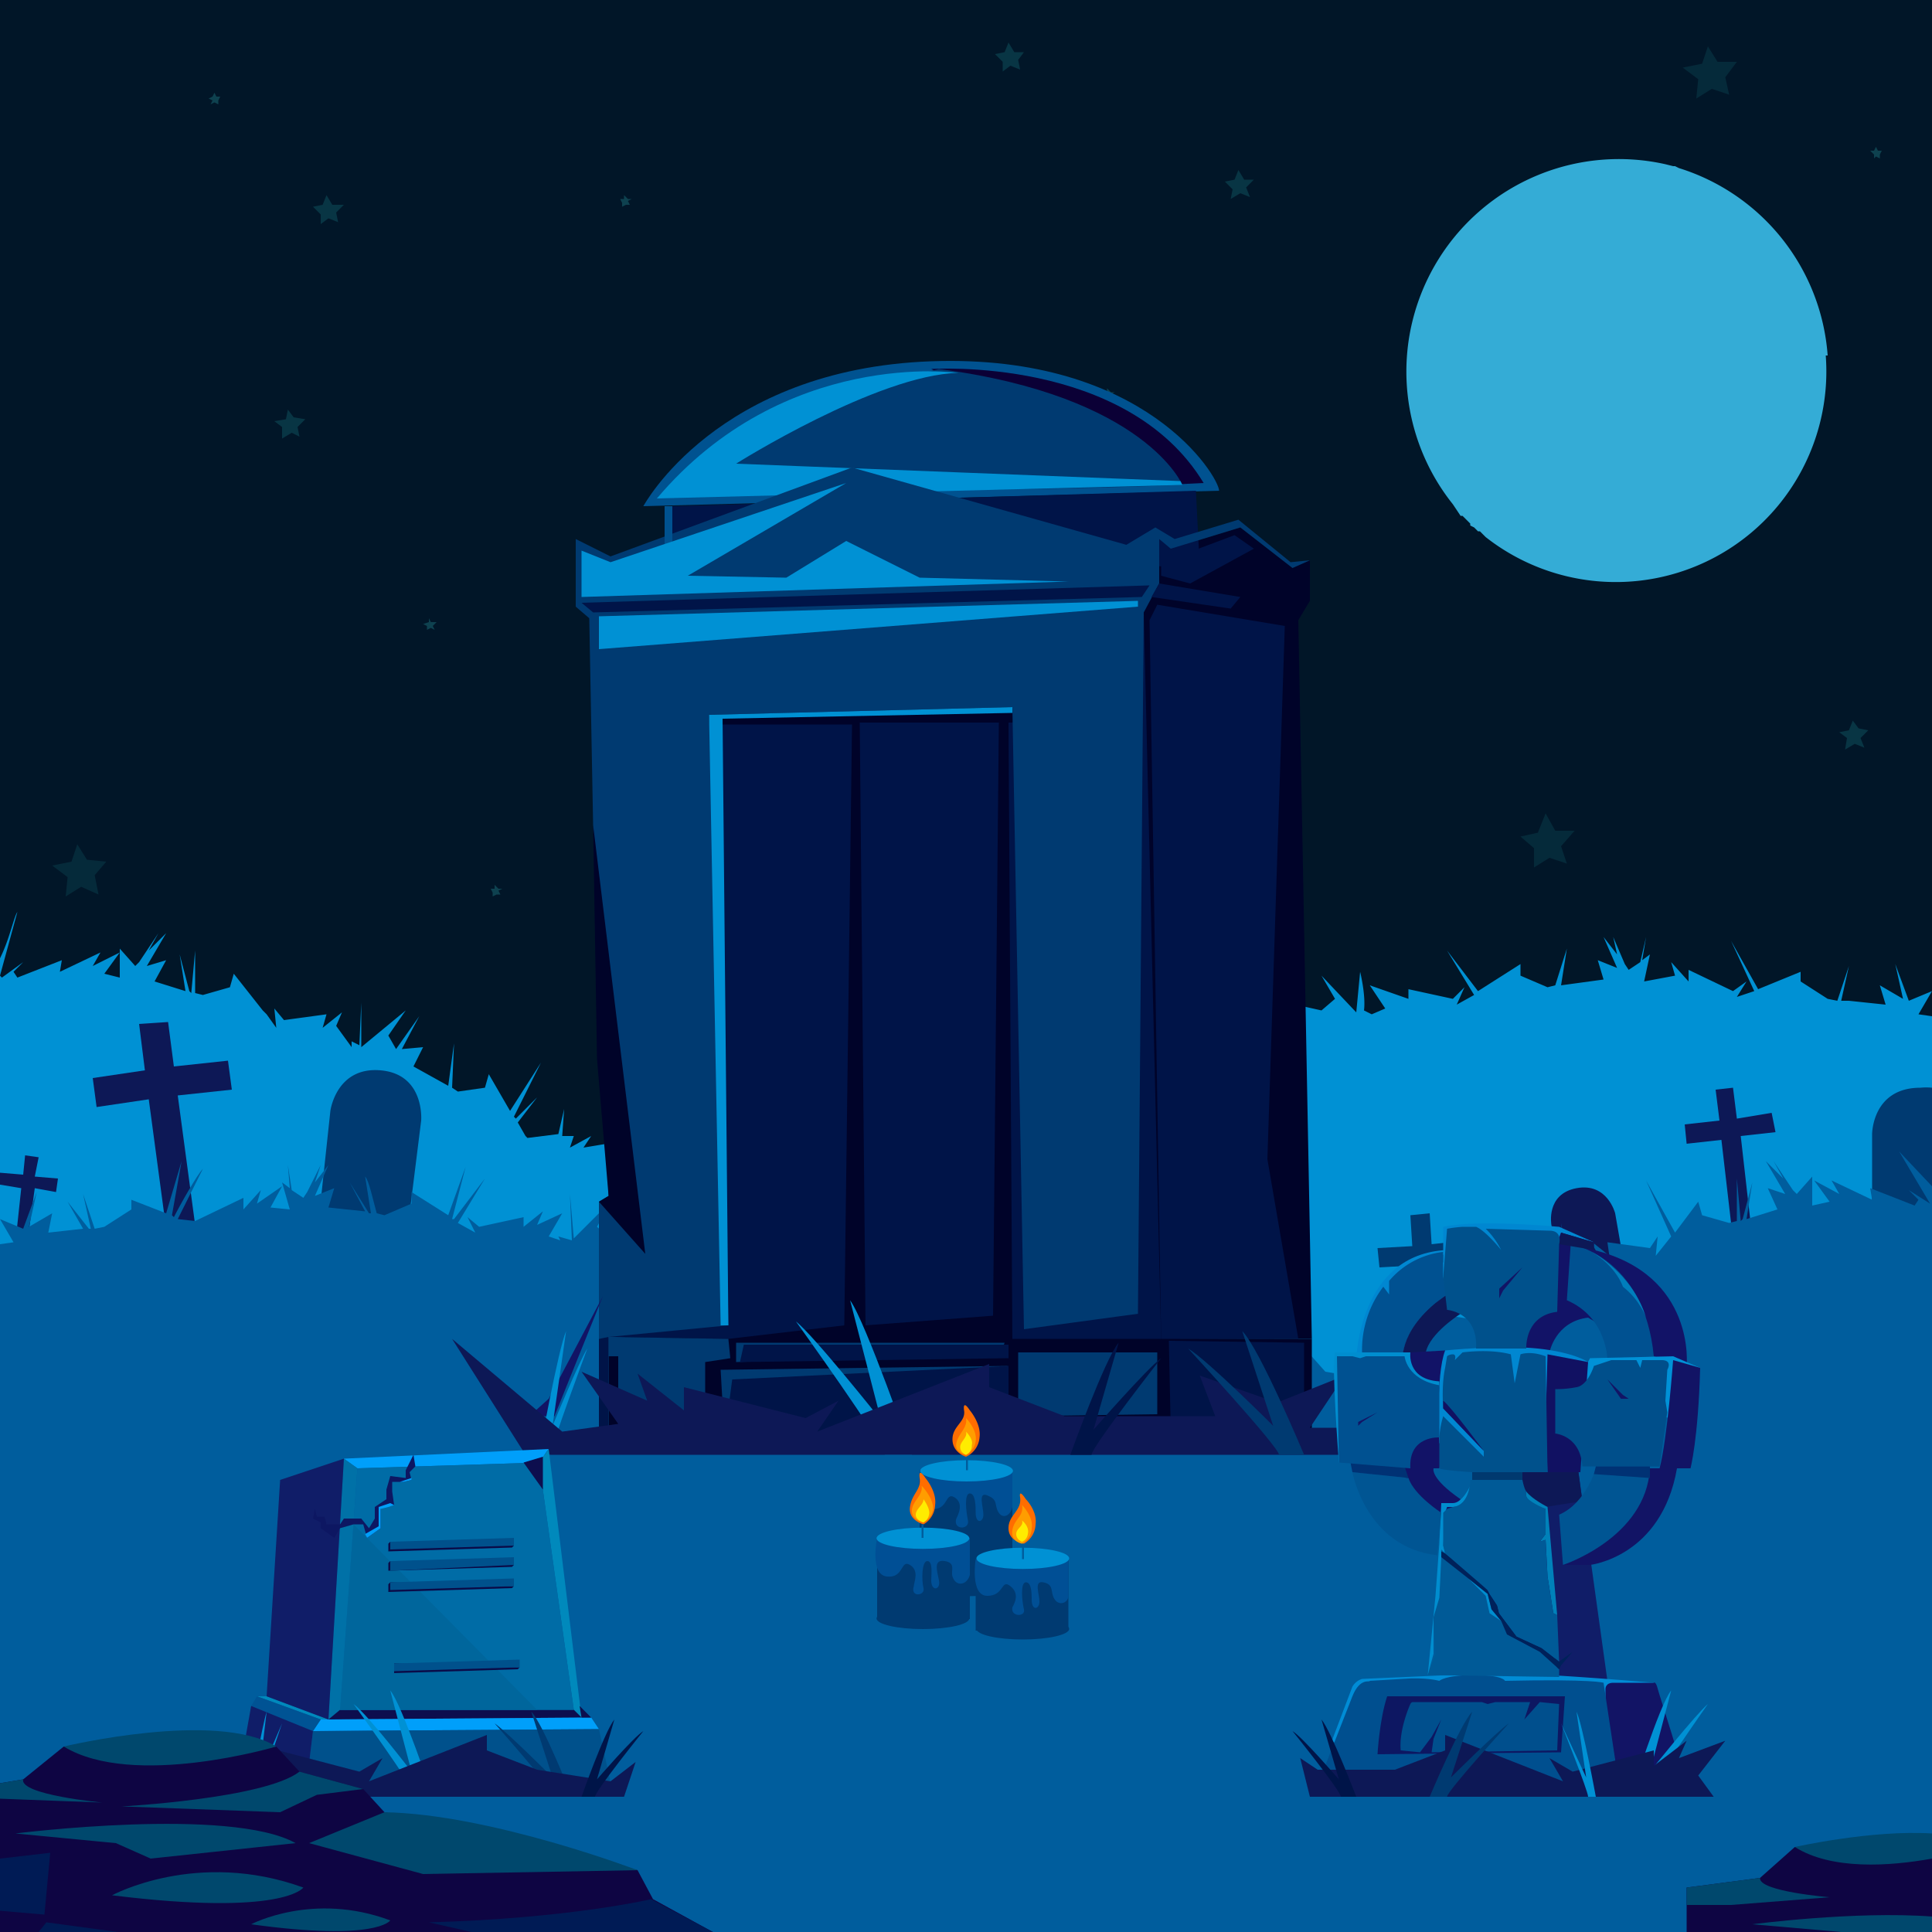 <svg xmlns="http://www.w3.org/2000/svg" xmlns:xlink="http://www.w3.org/1999/xlink" width="100%" height="100%" version="1.1" viewBox="0 0 1000 1000" style="filter: invert(0)"><rect id="background" width="100%" height="100%" fill="#011628"/><g id="attribute-0"><path fill="#0e414f" d="m970 82 1-1 2 1v-2l1-2h-2l-1-2-1 2h-2l2 2v2zM255 464l2-1h2l-1-2 2-1h-2l-2-2v2h-2l1 2v2zM322 107l2-1h2l-1-2 2-1h-2l-2-2v2h-2l1 2v2zM572 207l2-1h2l-1-2 2-1h-2l-2-2v2h-2l1 2v2zM109 54l2-1 2 1v-2l1-2h-2l-1-2-1 2-2 1 2 1-1 2zM221 326l2-1 2 1-1-2 2-2h-3l-1-2v2l-3 1 2 1v2z"/><path fill="#083544" d="m146 227 5-3 4 2-1-5 4-4-6-1-3-4-1 5-6 1 4 3v6zM519 37l4-3 5 2-1-5 3-4h-5l-3-5-2 5-5 1 4 4v5zM637 103l5-3 5 2-2-5 4-4h-5l-3-5-2 5-5 1 4 4-1 5zM955 388l5-3 5 2-2-5 4-4-5-1-3-4-2 5-5 1 4 3-1 6z"/><path fill="#052a3a" d="m794 449 8-5 9 3-3-9 7-8h-10l-5-9-4 10-9 2 7 6v10zM383 239l9-5 9 3-3-9 7-8h-10l-5-8-4 9-10 2 8 6-1 10zM34 464l8-5 9 4-2-10 6-7-10-1-5-8-3 9-10 2 8 6-1 10zM878 51l8-5 9 3-2-9 6-8h-10l-5-8-3 9-10 2 8 6-1 10z"/><path fill="#083544" d="m166 116 4-3 5 2-1-5 4-4h-6l-3-5-2 5-5 1 4 4v5z"/><path fill="#34acd6" d="M946 184a110 110 0 0 0-77-97l-2-1h-1l-4-1a110 110 0 0 0-110 176l2 3 2 3h1l4 4v1l2 1 2 2h1l3 3a109 109 0 0 0 176-94Z"/><path fill="#fff" d="M-2912-2912v6824h6824v-6824Zm3912 3912H0V0h1000Z"/></g><g id="ground" style="filter: hue-rotate(184deg)"><path fill="#0091d4" d="M9 472c-2 3-4 14-9 24v386h1000V526l-7-1 7-12-12 5-7-19 4 18-12-7 3 10-19-2a940 940 0 0 1-2 0h-2l4-18-6 18-5-1-14-9v-5l-22 9-14-25 12 26-9 3 5-8-7 5-23-11v6l-9-10 2 7-16 3 3-14-4 3 2-12-3 13-6 4-2-3-6-14 2 9-7-9 7 16-10-4 3 10-22 3 3-19-6 19-4 1-14-6v-6l-22 14-16-21 14 23-9 5 4-9-6 6-23-5v5l-20-7 8 12-7 3-4-2c1-8-2-20-2-20l-2 21-18-19 7 12-7 6-9-2c-3-3-4-8-5-9a11 11 0 0 0 2 9l-3-1 3 10-18 5a649 649 0 0 1-2 0l-2 1 3-20-5 21-4 1-7-2-2-8-4 5c-3-7-6-17-8-19l5 15v1l-7-12 6 12-5 5h-1l2-12-12 9-1-5-17 10-26-13 2 5-9 7-21 1v-10l-9 7-6-3 1-13-12 23 1 2-5-1 2-12-11 12-2-5-13 11-6-3 5 6-27-9 2 5-8 9-20 5v-10l-6 6 1-15-5 18-11-7 8 14-11 1-1-6-3 11-2-5-12 15h-2l1-6-6 9-3-17c0 3-3 4-2 13l-2 4-8-1 2-4-12 6v-4l-14 5-1 2-5-3 8-14-9 13h-1l3-16-5 15-10-6v4l-9 9-12 2 4-6-11 6 2-6h-6l1-14-3 13-16 2-1-1-4-7 10-13-11 11-1-1 14-28-16 25-11-19-2 7-14 2-3-2 1-23-3 22-18-10 5-10-11 1 9-17-12 17-4-7 9-13-23 19v-23l-1 22-4-2v3l-8-11 3-7-10 8 2-7-22 3-5-6 1 10-5-7a1277 1277 0 0 1-2-2l-15-19-2 7-14 4-4-1v-22l-2 22-1-1-5-19 3 19-16-5 6-11-10 3 10-17-9 9 5-9-10 15-2 2-8-9v15l-8-2 8-11-14 7 4-7-21 10 1-6-23 9-2-3 5-5-11 8-1-1Zm-15 12"/><path fill="#003a71" d="m211 636-46-5 6-56s3-23 26-21 21 26 21 26Zm789 10h-31v-59s0-24 25-24a31 31 0 0 1 6 0Zm-240 6-1-10-18 2-1-16-10 1 1 16-18 1 1 10 18-1 4 43 10-1-4-43 18-2z"/><path fill="#0d1856" d="m843 668-33 6-7-40s-3-16 13-19 20 13 20 13ZM120 564l-2-15-28 3-3-23-15 1 3 24-27 4 2 15 27-4 9 67 15-2-9-67 28-3zm799 22-2-10-18 3-2-16-9 1 2 16-18 2 1 10 18-2 5 43 10-1-5-44 18-2zM30 610l-12-1 2-10-7-1-1 10-12-1-1 6 12 2-3 28 6 1 4-29 11 2 1-7z"/><path fill="#005d9d" d="m15 635 4-18-7 19-12-5 7 12-7 1v356h1000V614l-17-18 16 27-11-7 5 5-2 3-23-9 1 6-21-10 4 7-13-7 8 11-9 2v-15l-8 9-2-2-10-15 5 9-9-9 10 17-9-3 5 11-16 5 3-19-5 19-1 1-2-22v22l-4 1-14-4-2-7-12 16-15-27 13 29-8 10 1-10-4 6-22-3 1 7-10-8 4 7-10-4 7 12-6 3v-3l-4 2-1-22v23l-5-27 3 26-21-18 9 13-4 7-12-17 9 17h-5l-10-8 7 7h-3l6 10-18 10-4-22 2 23-4 2-13-2-3-7-13 23-20-19 18 21-4 7-1 1-5-2h-10l-4-13 1 14h-6l2 6-11-6 4 6-12-2-8-9v-4l-14 7-8-13 7 14-5 3 3-5-4 3-14-5v4l-5-6 1 4-8-4 2 4h-3l2-8-3 8-4 1-6-8-1 8-7-2-12-16-2 5-9-15v11l-6-2 6-11-9 4-4-19v16l-5-6-1 10-20-5-7-9 1-5-27 9 5-6-5 3-14-11-1 5-11-12 1 12-5 1 2-3h-4l-9-22 1 13-6 3-9-7v9h-21l-8-7 1-5-26 13h-1l-16-10-1 5-5-8v6l-7-7 2 11-7-5-3 4-3-5-3 8-7 1-8-2-9-17 7 17-18-6 3-9-3 1 6-7c-2 0-5 4-9 7l-6 1 5-15c-2 1-5 9-8 16l-7-6 7-13-19 19-2-23 1 24-7-2 1 2-6-2 7-12-13 6 3-7-10 8v-5l-23 5-6-5 4 8-9-5 14-23-16 21h-1l7-27-9 25-19-12v6l-14 6-4-1c-2-7-4-17-6-19l3 19h-1l-10-16 8 15-19-2 3-10-10 4 7-16-7 9 3-9-7 14-2 3-6-4-2-13 1 12-4-3 4 14-10-1 6-11-13 9 2-7-9 10v-6l-25 12-9-1 13-26c-3 3-12 19-15 25l-1-1 5-28-8 27-18-7v5l-14 9-5 1-6-18 4 18h-1l-11-14 8 14-18 2 2-10Zm991-33"/></g><g id="attribute-1"><path fill="#000329" d="M315 692v52h364v-51l-364-1z"/><path fill="#005290" d="m631 254-298 8s38-71 149-75 149 60 149 67Z"/><path fill="#0b0036" d="M482 191s101-7 141 59l-21 1Z"/><path fill="#003a71" d="M612 251s-19-46-126-60c0 0-90 21-110 46s236 14 236 14Z"/><path fill="#0091d4" d="m612 251-1-2-230-9s73-46 115-47c0 0-90-13-156 65Z"/><path fill="#000329" d="m679 693-7-372 6-10v-21l-9 4-27-21-36 11-6-5-242 84 19 330h302z"/><path fill="#001448" d="M524 374h-2l2 319h77l-9-376-68 57zm95-120 2 40-273-12v-20l271-8z"/><path fill="#003a71" d="m678 290-9 4-27-21-36 11-6-5v23l-8 15-3 363-59 8-6-322-157 4 13 318-70 5v-71l5-3-8-192-2-107-7-6v-35l18 9 125-46 142 40 15-9 10 6 33-10 27 22 10-1z"/><path fill="#005290" d="M344 262v22l4-2v-20h-4z"/><path fill="#0091d4" d="m553 301-252 8v-24l15 6 122-41-82 48 51 1 31-19 38 19 77 2z"/><path fill="#001448" d="m595 303-4 6-284 8-6-5 294-9z"/><path fill="#0091d4" d="m589 314-279 22v-17l279-8v3z"/><path fill="#000329" d="m307 427 27 222-24-27 5-3-6-71-2-121z"/><path fill="#001448" d="M371 375h70l-4 311-60 7-62-1 62-6-6-311zm74-1 3 312 66-5 3-307h-72zm227 319h-71l-6-372 4-8 66 11-9 276 16 93zm-72-391 42 7-5 6-41-6 4-7zm16 0 33-18-10-7-32 12-6-4v13l15 4zM310 693v48l5 3v-52l-5 1z"/><path fill="#003a71" d="M315 692v10h5v34h45v-31l13-2-1-10-62-1z"/><path fill="#003a71" d="m522 707-149 2 2 35 147-37z"/><path fill="#001448" d="M522 707v37H375l4-30 143-7z"/><path fill="#003a71" d="M520 695H381v10l137-5 2-5z"/><path fill="#001448" d="M522 696v7l-139 2 2-9h137z"/><path fill="#003a71" d="M527 700v33l72-1v-32h-72z"/><path fill="#001448" d="m605 694 1 47 69 2v-48l-70-1z"/><path fill="#0091d4" d="m377 686-3-314 150-3v-3l-157 4 6 316h4z"/><path fill="#121465" d="m312 671-25 62h-13l10-9 28-53z"/><path fill="#0091d4" d="M472 753s-24-69-32-80l16 62s-35-44-44-51c0 0 46 64 46 69Zm-193 0s10-55 14-64l-7 49s14-34 18-40c0 0-19 51-19 55Z"/><path fill="#0d1856" d="m724 753 10-14h-56l18-27-35 14-40-14 8 21h-78l-39-15v-12l-89 35 11-16-17 9-63-16v12l-24-19 5 14-34-15 19 27-29 4-57-48 38 60h452z"/><path fill="#003a71" d="M675 753s-23-55-32-64l16 49s-34-34-44-40c0 0 47 51 47 55Z"/><path fill="#001448" d="M554 753s18-50 25-58l-13 45s28-32 35-37c0 0-36 46-36 50Z"/>
</g><g id="attribute-2" transform="translate(1000, 0) scale(-1,1)"><path fill="#0089bc" d="M862 878h5l-33 12h-4l32-12z"/><path fill="#009ffa" d="m721 757-5-7 106 5-7 5-94-3z"/><path fill="#0089bc" d="m721 757-18 128-4 4 17-139 5 7z"/><path fill="#0071a7" d="m822 755 8 135-6-3-9-127 7-5z"/><path fill="#101d68" d="m855 766-33-11 8 135 32-12-7-112z"/><path fill="#0d0e4e" d="m699 889 131 1-6-5H703l-4 4z"/><path fill="#006ca6" d="m815 760 9 125H703l18-128 94 3z"/><path fill="#00669c" d="m817 789 7 96H722l95-96z"/><path fill="#009ffa" d="m694 889 140 1 4 6-148-1 4-6z"/><path fill="#00518c" d="m690 895-7 32 159 2-4-33-148-1z"/><path fill="#005394" d="m834 890 33-12 3 5-32 13-4-6z"/><path fill="#101d68" d="m838 896 4 33 33-18-5-28-32 13z"/><path fill="#0d1762" d="m837 781-1 4h-4l-1 4h-7l-2-3h-9l-4 5-3-5v-6l-6-4v-5l-2-7-8 1v-4l-4-8-1 6 3 3-1 4 4 1h6v5l-1 7h4l3 2v10l7 5 2-7h5l7 2 3 5 7-5v-3l4-2-1-5z"/><path fill="#0d0e4e" d="M719 754v17l10-14-10-3ZM694 889l6-6-1 6h-5z"/><path fill="#0a0b48" d="M799 799v4l-64-2-1-1 64-2 1 1z"/><path fill="#00518c" d="M798 798v4l-64-2v-4l64 2z"/><path fill="#0a0b48" d="M799 809v4l-64-2-1-1 64-2 1 1z"/><path fill="#00518c" d="M798 808v5l-64-3v-4l64 2z"/><path fill="#0a0b48" d="M799 820v4l-64-2-1-1 64-2 1 1z"/><path fill="#00518c" d="M798 819v4l-64-2v-4l64 2z"/><path fill="#0a0b48" d="M796 862v4l-64-2-1-1 65-2v1z"/><path fill="#00518c" d="M796 861v4l-65-2v-4l65 2z"/><path fill="#0d1762" d="M720 927v-5l-7-6 4 11h3zM832 929v-6l9-6 5 10 4-3-5-4-5-8-11 11 3 6z"/><path fill="#009ffa" d="M832 929v-6l9-6-1-1-10 7 2 6zM811 794l-7-4v-10l-6-2-2 1 3 1 4 1v10l7 5 1-2zM793 767l-6-2v1l4 1h2z"/><path fill="#0091d4" d="M776 930s16-48 22-55l-11 42s23-30 30-35c0 0-32 44-32 48Z"/><path fill="#003a71" d="M704 930s15-38 21-44l-11 34s24-24 30-28c0 0-31 35-31 38Z"/><path fill="#0d1856" d="m671 912 6 18h215l-13-11 14-18-24 9 4-9-17 13v-8l-42 11-12-7 7 12-61-24v8l-26 10-38 6-13-10z"/><path fill="#001448" d="M699 930s-12-34-17-40l9 31s-19-22-24-25c0 0 25 31 25 34Z"/><path fill="#0091d4" d="M871 930s-7-38-9-44l4 34-12-28 13 38Z"/></g><g id="attribute-3"><path fill="#0087d1" d="M702 704s1-55 47-57Z"/><path fill="#005191" d="M749 670s-23 15-23 34l-21-4a54 54 0 0 1 11-34l3 4v-7a43 43 0 0 1 28-15v13Z"/><path fill="#0d1856" d="M756 680s-16 10-18 20l-12 4s-2-17 23-34Z"/><path fill="#121367" d="m748 699-18 1-2 20 22 1-2-22z"/><path fill="#0087d1" d="m825 643-18-8s-42-4-60 0v26Z"/><path fill="#121367" d="M802 700s3-16 20-18l34 20 17 5s5-47-48-60v-4l-17-5-25 60ZM745 760h-3s-2 5 14 16l-7 9s-23-8-22-26l4-19 18 2Z"/><path fill="#101d68" d="m807 868 25 2-15-108h-29l-1 19 20 87z"/><path fill="#0d1856" d="M817 762h-29l-1 20 32-5-2-15z"/><path fill="#008cd6" d="M856 871s-56-5-83-5l-68 3a9 9 0 0 0-5 4l-11 29 160-20Z"/><path fill="#121465" d="m838 924-7-42v-8s0-3 4-3h21s1-1 2 3 14 43 14 49Z"/><path fill="#004f8f" d="m838 924-8-53s-5-2-51-1c0 0-1-3-16-3s-18 3-18 3-7-2-19-1l-17 1c0 1-5-2-9 8l-18 46Z"/><path fill="#0d1762" d="m810 878-2 29-95 1s1-18 5-30Z"/><path fill="#004f8d" d="M730 882s-6 13-5 24l10 1 6-8 5-9-4 10-1 7 65-1 1-24-10-1-8 9 3-9h-18l-4 1-3-1h-36a2 2 0 0 0-1 1Z"/><path fill="#005a97" d="m807 868-68-1 4-11-1-19 3-10 1-21 14 11 9 9 2 9 6 4 3 7 9 5 8 4 10 9v4z"/><path fill="#008dcf" d="m777 839-6-4-2-9-9-9 10 8 2 8 5 6z"/><path fill="#00215a" d="m746 806 14 11 10 8 2 8 5 6 3 7 17 9 10 9 1-2 6-7-7 5-9-7-13-6-6-8-3-4-1-4-4-6-1-2-8-8-14-11-2-1v3z"/><path fill="#008dcf" d="m739 867 3-11v-19l3-10 1-21v-4l2 2-1-4 1-17 1-3h3s9 0 9-10v-1s-4 9-9 9h-6l-1 21-2 27Z"/><path fill="#0081b9" d="m806 836-5-56s-8-4-11-8v2s-1 4 10 7v13l-3 4 3-1 1 19 3 19Z"/><path fill="#005a97" d="m747 800 1 4 22 19 5 8 1 4 3 4 6 8 13 6 9 7-1-24-2-1-3-19-1-19-3 1 3-4v-13s-10-4-10-7v-2s-1-1-2-6h-27s0 13-9 14l-3 1-2 2Z"/><path fill="#005191" d="m811 673 2-29s38 6 43 58l-24 2s0-22-21-31Z"/><path fill="#00396f" d="M762 766h26v-4h-26v4z"/><path fill="#0091d7" d="m880 708-14-6-43 1-6 11 9 10 38 10 16-26z"/><path fill="#121465" d="M809 810h14s37-4 45-50h7s4-15 5-52l-14-4s-3 41-7 56h-5Z"/><path fill="#005593" d="M826 760s-5 18-19 24l2 26s43-14 45-50Z"/><path fill="#0087d1" d="m822 705-24 39-29 13-24-10s-2-35 3-48c0 0 29-3 48-1s26 7 26 7Z"/><path fill="#111162" d="m801 762-1-26 1-35 21 4-4 57h-17z"/><path fill="#004f8b" d="M805 742s13 1 14 17h40l4-28-1-6 1-16s3-5-3-5h-10l-1 4-2-4h-13l-9 3s-3 10-9 11a53 53 0 0 1-11 1Z"/><path fill="#121465" d="m832 714 7 10h4l-3-2-8-8z"/><path fill="#00518c" d="M801 762h-39s-16-1-17-2v-16a49 49 0 0 1 2-11s16 16 21 21v-3l-21-22s-1-12 1-21l1-6s1-1 3-1 1 3 1 3l4-4s14-2 25 1l2 15 3-15s5-2 13 1Z"/><path fill="#111162" d="m747 729 21 22s-17-23-21-26Z"/><path fill="#005593" d="M746 783s-14-9-17-18l-29-3s7 39 44 43Z"/><path fill="#003274" d="m729 765-29-3-1-5 28 2 2 6zM854 765l-29-2 1-4h28v6z"/><path fill="#008dcf" d="M693 757s-4-52-2-57h39s-2 14 15 15v3Z"/><path fill="#005191" d="m730 760-37-3-1-55h8l4 1 3-1h20s1 12 18 15v27s-16-1-15 16Z"/><path fill="#007ebc" d="M824 648s21 11 28 34c0 0-3-9-12-16 0 0-3-10-16-18Z"/><path fill="#0d1856" d="M825 647v-4l-17-5-1 6 18 3z"/><path fill="#00518c" d="M790 698s-1-17 16-19l1-35s2-7-5-7l-33-1a41 41 0 0 1 8 11s-8-10-13-12h-7a73 73 0 0 0-8 1l-2 25 2 17s16 1 15 20Z"/><path fill="#121465" d="m713 731-10 5v2l2-2 8-5zM788 656l-12 11v5l2-4 10-12z"/><path fill="#0091d4" d="M844 930s15-48 21-55l-11 42s24-30 30-35c0 0-31 44-31 48Z"/><path fill="#0d1856" d="m673 910 9 6h40l26-10v-8l61 24-7-12 12 7 42-11v8l17-13-4 9 24-9-14 18 8 11H678"/><path fill="#0091d4" d="M826 930s-7-38-10-44l5 34-13-28s14 35 14 38Z"/><path fill="#003a71" d="M740 930s16-38 22-44l-11 34s24-24 30-28c0 0-32 35-32 38Z"/><path fill="#001448" d="M702 930s-13-34-18-40l9 31s-19-22-24-25c0 0 25 31 25 34Z"/></g><g id="attribute-4"><path fill="#003a71" d="M476 761h48v60h-48z"/><path fill="#004f95" d="M476 761s-3 19 6 20 7-9 12-6 2 9 1 11c-2 6 7 6 6 1s-2-14 1-14 3 7 3 10c0 6 4 5 4 1s-3-12 2-10 4 4 5 7c2 6 7 4 8-1v-19Z"/><ellipse cx="500.3" cy="761.3" fill="#0091d4" rx="24" ry="5.5"/><ellipse cx="500.3" cy="820.7" fill="#003a71" rx="24" ry="5.5"/><path fill="#ff6d00" d="M502 730s6 7 5 14a12 12 0 0 1-7 10s-7-2-7-9 7-9 6-15c0 0-1-6 3 0Z"/><path fill="#ff9d00" d="M505 746a9 9 0 0 1-5 7s-6-1-5-6 6-8 5-13c0 0 6 6 5 12Z"/><path fill="#ffec00" d="M503 748a5 5 0 0 1-3 5s-3-1-3-4 4-5 3-8c0 0 4 4 3 7Z"/><path fill="#005d9d" d="M500 754h1v7h-1z"/><path fill="#003a71" d="M505 807h48v37h-48z"/><path fill="#004f95" d="M505 807s-3 19 6 19 7-9 12-5 2 9 1 11c-1 5 7 5 6 1s-2-14 1-14 3 6 3 9c0 6 4 5 4 1s-3-11 2-10 4 4 5 7c2 6 8 4 8 0v-19Z"/><ellipse cx="529.4" cy="806.6" fill="#0091d4" rx="24" ry="5.5"/><ellipse cx="529.4" cy="843.1" fill="#003a71" rx="24" ry="5.5"/><path fill="#ff6d00" d="M531 776s6 6 5 13a12 12 0 0 1-6 10s-8-1-8-8 7-9 6-16c0 0-1-5 3 1Z"/><path fill="#ff9d00" d="M534 791a9 9 0 0 1-5 8s-6-1-5-7 6-7 5-13c0 0 6 6 5 12Z"/><path fill="#ffec00" d="M532 794a5 5 0 0 1-3 4s-3-1-3-4 4-4 3-7c0 0 4 3 3 7Z"/><path fill="#005d9d" d="M529 800h1v7h-1z"/><path fill="#003a71" d="M454 796h48v42h-48z"/><path fill="#004f95" d="M454 796s-4 19 5 20 7-9 12-6 2 9 2 11c-2 6 6 5 5 1s-1-14 2-14 2 7 2 10c0 6 5 5 4 0s-3-11 3-10 3 5 4 8c2 6 8 4 9-1v-19Z"/><ellipse cx="477.7" cy="796.2" fill="#0091d4" rx="24" ry="5.5"/><ellipse cx="477.7" cy="837.7" fill="#003a71" rx="24" ry="5.5"/><path fill="#ff6d00" d="M479 765s6 7 5 14a12 12 0 0 1-6 10s-8-2-7-9 6-9 5-15c0 0-1-6 3 0Z"/><path fill="#ff9d00" d="M483 781a9 9 0 0 1-5 7s-6-1-6-6 6-8 5-13c0 0 6 6 6 12Z"/><path fill="#ffec00" d="M481 783a6 6 0 0 1-3 5s-4-1-4-4 4-5 4-8c0 0 3 4 3 7Z"/><path fill="#005d9d" d="M477 789h1v7h-1z"/>
</g><g id="front"><path fill="#0e0543" d="m0 923 12-2 21-17h110l12 13 33 9 11 12 131 30 8 15 31 17H0v-77z"/><path fill="#001b55" d="m369 1000-32-17s-42 10-115 12l22 5Z"/><path fill="#00486d" d="M202 994s-7 11-72 2c0 0 32-17 72-2ZM157 977s-10 15-99 4c0 0 44-24 99-4Z"/><path fill="#001b55" d="m61 1000-37-5-4 5h41zM0 962v27l23 2 3-32-26 3z"/><path fill="#00486d" d="m219 970 111-2s-76-29-131-30l-39 16ZM153 954l-75 8-18-8-52-5s111-14 145 5ZM188 926l-24 3-19 9-82-3s74-4 92-18ZM143 904s-74 22-110 0c0 0 79-19 110 0ZM0 931l53 2s-43-4-41-12l-12 2Z"/><path fill="#0e0543" d="M1000 1000H873v-23l38-5 18-16h71v44z"/><path fill="#00486d" d="M1000 1000h-47l-46-4s53-7 93-4ZM1000 962c-22 4-52 6-71-6 0 0 40-9 71-7ZM947 982s-37-3-36-10l-38 5v9h23Z"/></g></svg>